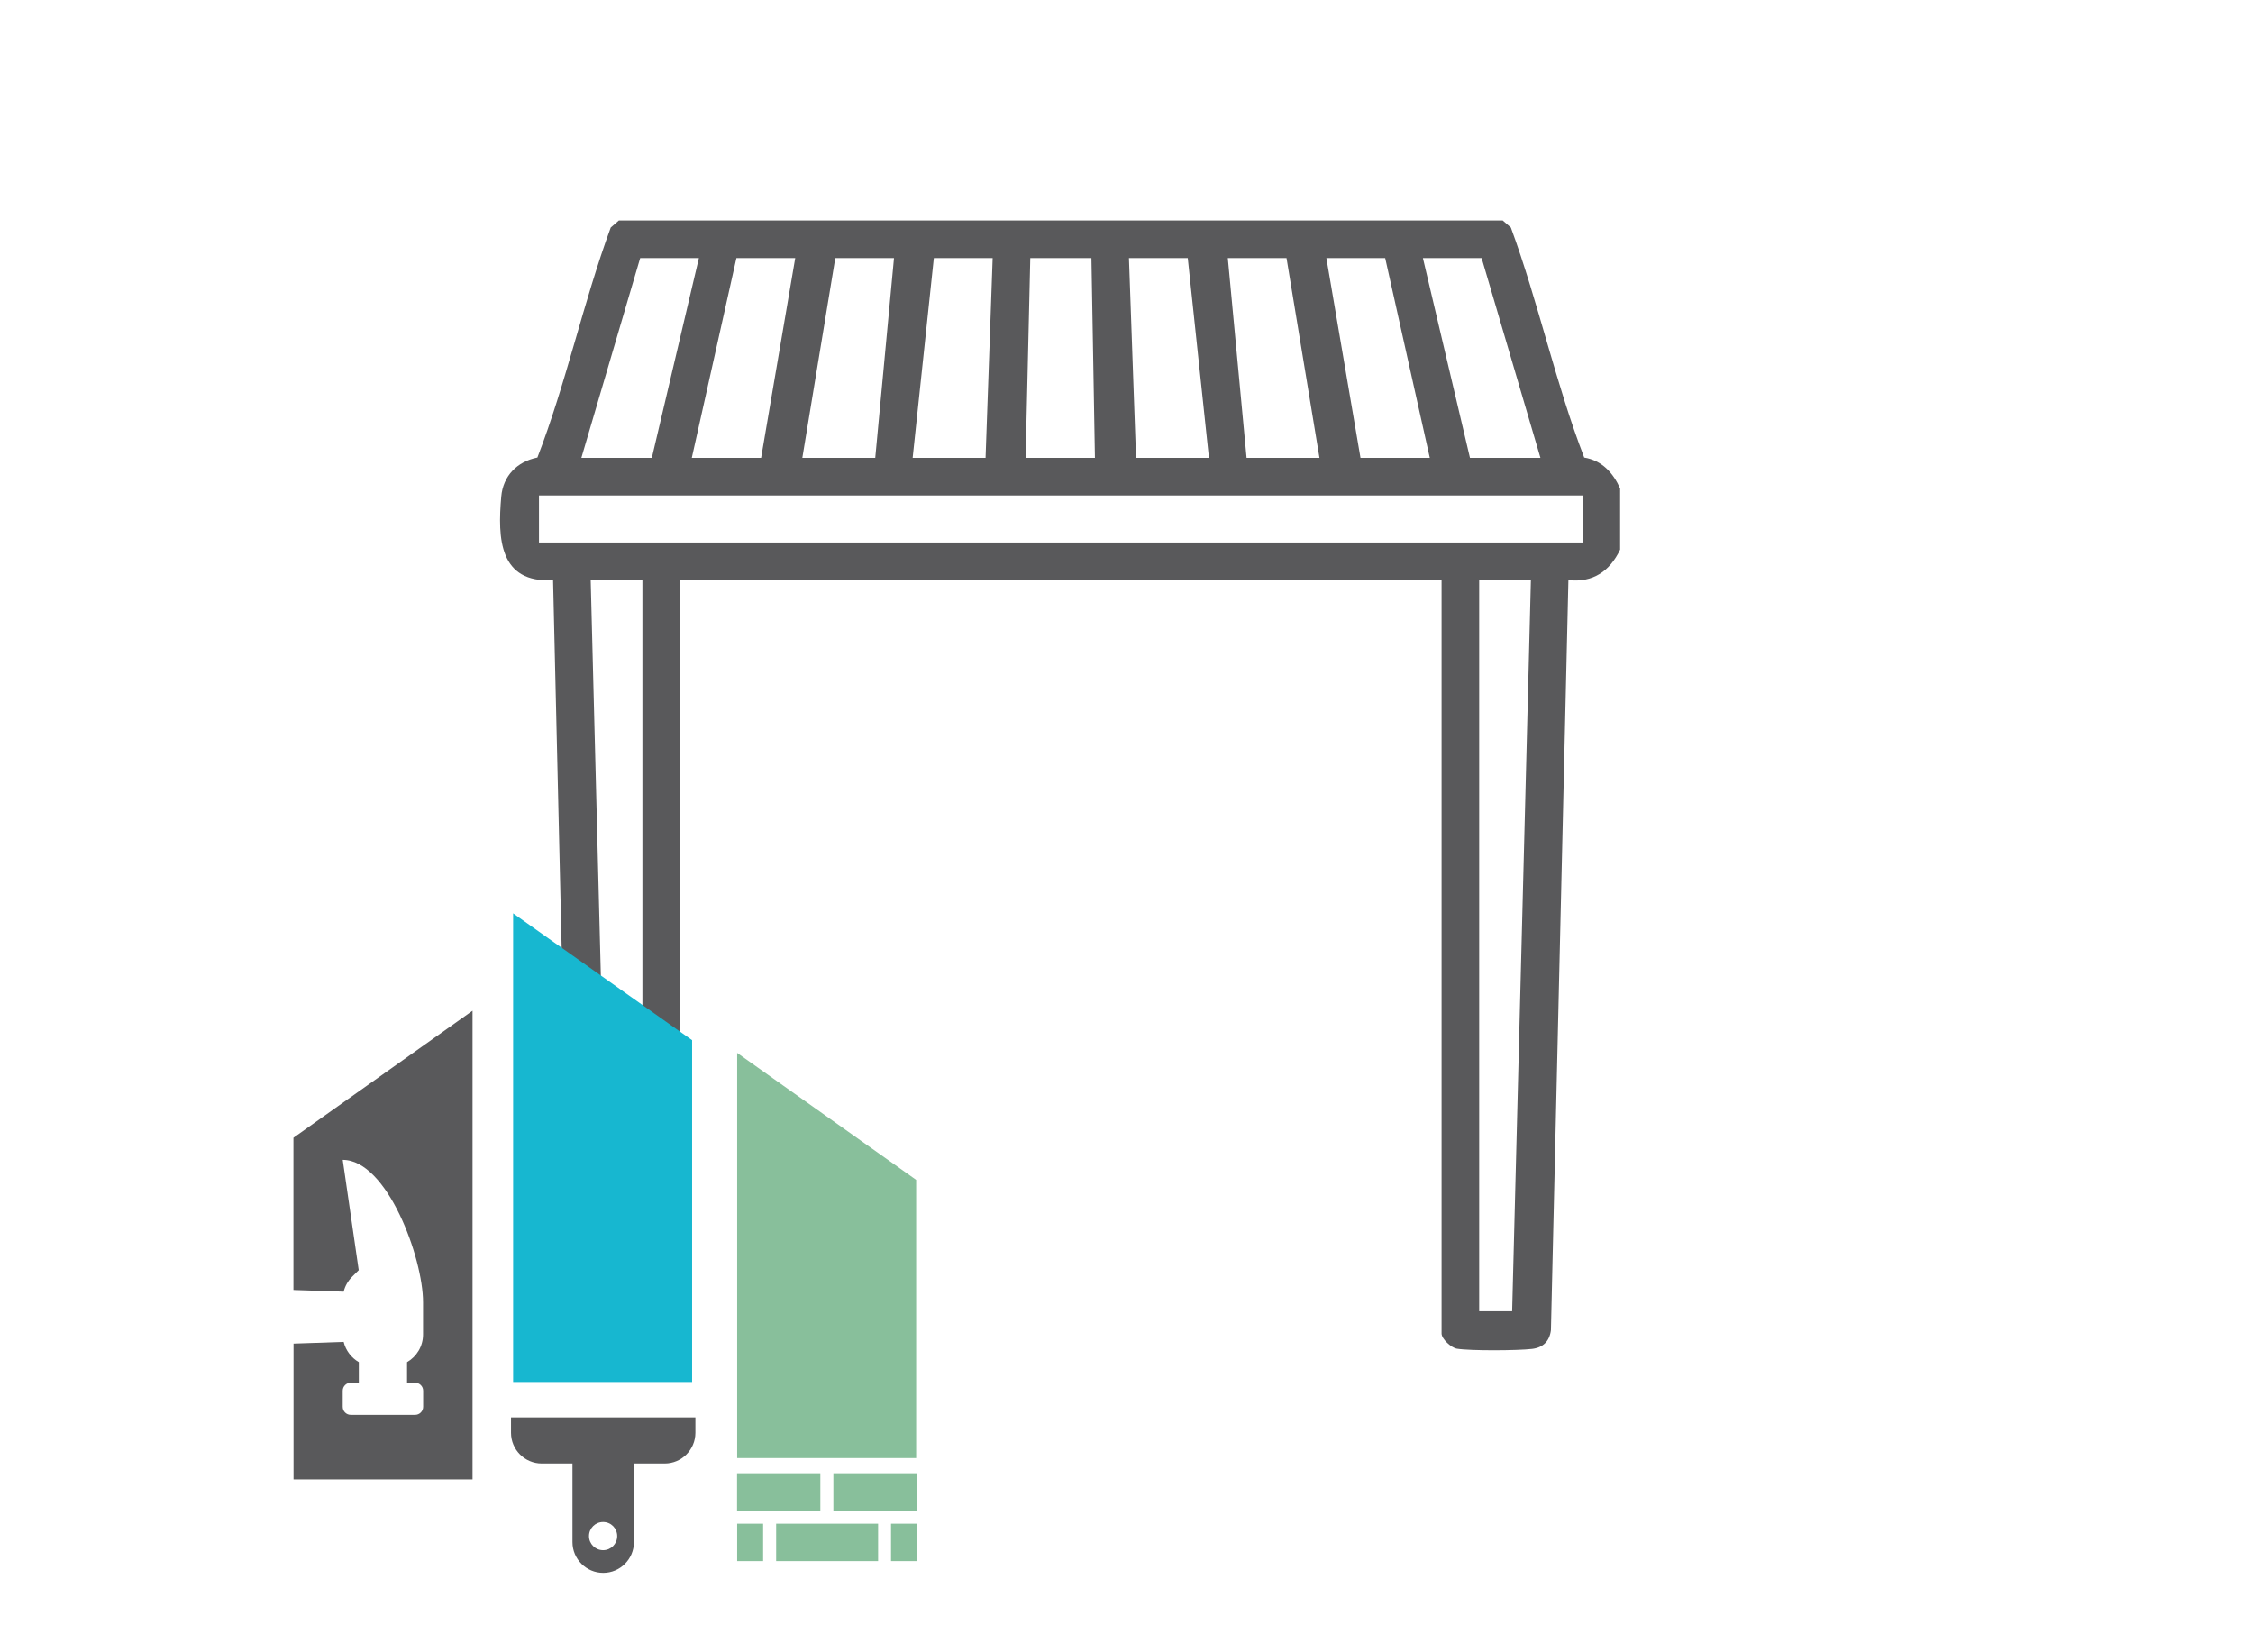 <svg xmlns="http://www.w3.org/2000/svg" id="Vrstva_1" data-name="Vrstva 1" viewBox="0 0 212.6 155.91"><defs><style> .cls-1 { fill: #17b7d0; } .cls-2 { fill: #59595b; } .cls-3 { fill: #88bf9b; } </style></defs><path class="cls-2" d="M149.49,43.17c-2.7-6.99-4.31-14.6-6.92-21.7l-.77-.67H58.4l-.77.67c-2.61,7.1-4.21,14.71-6.92,21.7-1.91.38-3.24,1.73-3.41,3.69-.35,3.95-.19,8.19,4.89,7.88l1.65,70.77c.13,1.05.75,1.64,1.78,1.77,1.34.16,5.82.19,7.09-.02.55-.09,1.45-.93,1.45-1.43V54.74h71.87v71.09c0,.5.9,1.34,1.45,1.43,1.27.21,5.76.18,7.09.02,1.03-.12,1.65-.72,1.78-1.77l1.65-70.77c2.33.25,3.91-.85,4.88-2.88v-5.77c-.66-1.48-1.72-2.65-3.4-2.92ZM139.81,24.35l5.55,18.85h-6.65l-4.44-18.85h5.55ZM130.71,24.35l4.21,18.85h-6.54l-3.22-18.85h5.55ZM121.4,24.35l3.11,18.85h-6.88l-1.77-18.85h5.55ZM112.08,24.35l2,18.85h-6.88l-.67-18.85h5.55ZM97.22,24.35h5.77l.33,18.85h-6.54l.44-18.85ZM88.12,24.35h5.55l-.67,18.85h-6.88l2-18.85ZM78.81,24.35h5.55l-1.77,18.85h-6.88l3.11-18.85ZM75.04,24.35l-3.22,18.85h-6.54l4.21-18.85h5.55ZM60.4,24.35h5.55l-4.44,18.85h-6.65l5.55-18.85ZM60.62,123.73h-3.11l-1.77-68.99h4.88v68.99ZM142.69,123.73h-3.11V54.74h4.88l-1.77,68.99ZM149.34,51.19H50.86v-4.44h98.49v4.44Z"></path><g><polygon class="cls-1" points="48.42 130.4 65.31 130.4 65.31 98.15 48.42 86.18 48.42 130.4"></polygon><polygon class="cls-3" points="69.56 137.58 86.45 137.58 86.45 111.33 69.56 99.35 69.56 137.58"></polygon><path class="cls-2" d="M27.69,107.36v14.36l4.74.16c.13-.53.4-1.01.79-1.4l.63-.63-1.51-10.41c4.19,0,7.58,9.25,7.58,13.44v3.04c0,1.12-.61,2.09-1.51,2.61v1.94h.76c.42,0,.76.34.76.76v1.51h0c0,.42-.34.76-.76.76h-6.07c-.42,0-.76-.34-.76-.76v-1.51c0-.42.34-.76.76-.76h.76v-1.94c-.7-.41-1.23-1.09-1.43-1.91l-4.73.16v12.81h16.89v-44.22l-16.89,11.98Z"></path><path class="cls-2" d="M48.22,133.74v1.45c0,1.6,1.3,2.9,2.9,2.9h2.9v7.42c0,1.6,1.3,2.9,2.9,2.9s2.9-1.3,2.9-2.9v-7.42h2.9c1.6,0,2.9-1.3,2.9-2.9v-1.45h-17.37ZM56.91,146.27c-.73,0-1.33-.59-1.33-1.33s.59-1.33,1.33-1.33,1.33.59,1.33,1.33-.59,1.33-1.33,1.33Z"></path><g><rect class="cls-3" x="69.55" y="139.01" width="7.86" height="3.53"></rect><rect class="cls-3" x="78.64" y="139.01" width="7.86" height="3.53"></rect><rect class="cls-3" x="84.08" y="143.77" width="2.42" height="3.53"></rect><rect class="cls-3" x="69.56" y="143.77" width="2.45" height="3.53"></rect><rect class="cls-3" x="73.24" y="143.77" width="9.62" height="3.53"></rect></g></g></svg>